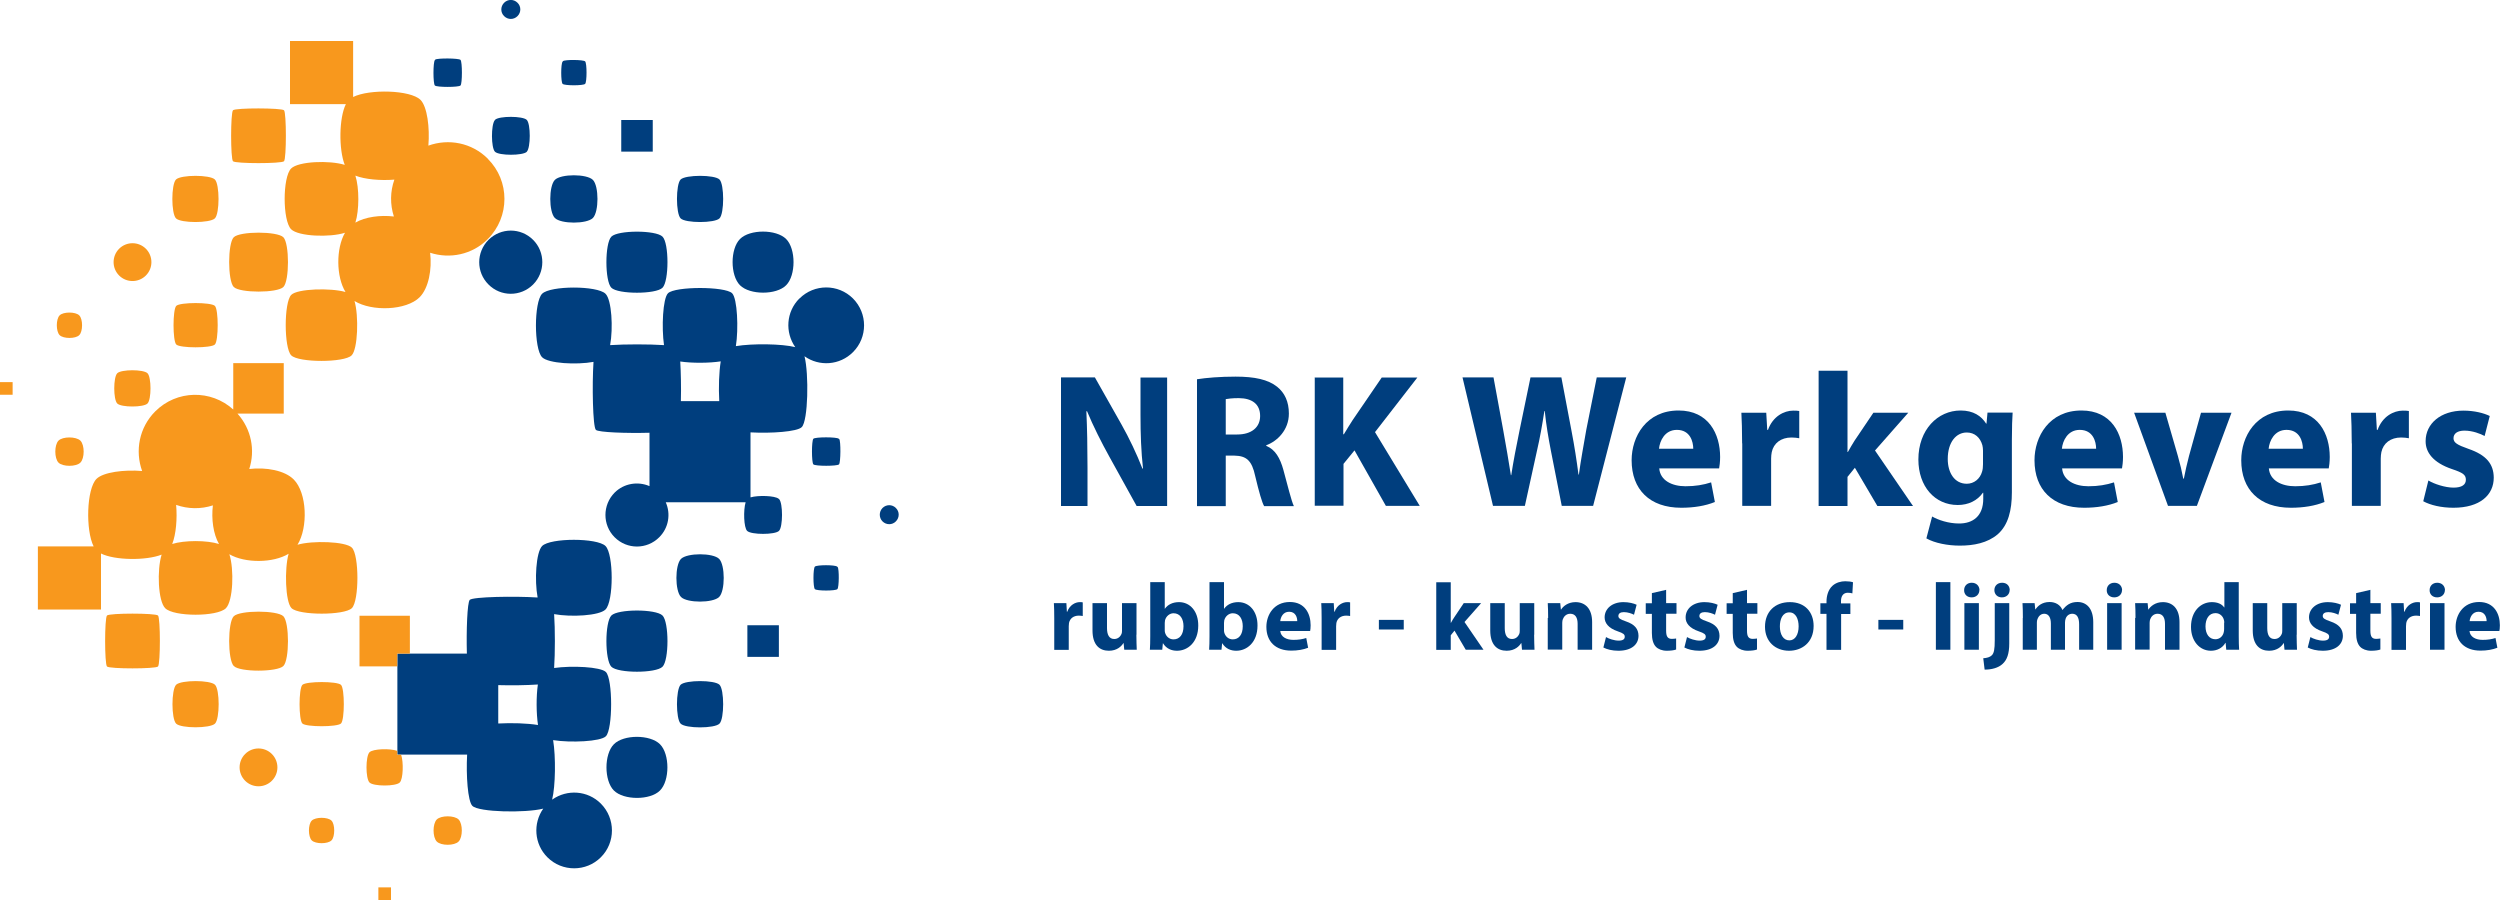 <?xml version="1.0" encoding="UTF-8"?>
<svg xmlns="http://www.w3.org/2000/svg" id="Layer_1" version="1.1" viewBox="0 0 200 72">
  <defs>
    <style>
      .st0 {
        fill: #f8981d;
      }

      .st1 {
        fill: #003e7e;
      }
    </style>
  </defs>
  <path class="st0" d="M39.03,12.7c-1.29-1.29-3.15-1.63-4.76-1.05.12-1.43-.09-3.12-.63-3.66-.8-.8-4.1-.88-5.39-.23V3.28h-5.05v5.05h4.47c-.55,1.09-.58,3.62-.09,4.86-1.22-.38-3.71-.29-4.29.29-.69.69-.69,4.17,0,4.86.58.58,3.1.67,4.31.28-.73,1.26-.71,3.52.04,4.74-1.18-.34-3.85-.27-4.34.23-.59.59-.59,4.25,0,4.84.59.59,4.24.59,4.83,0,.5-.5.58-3.17.23-4.35,1.4.86,4.14.76,5.21-.3.72-.73,1-2.23.84-3.56,1.57.51,3.36.16,4.61-1.09,1.78-1.78,1.78-4.66,0-6.43ZM28.43,17.81c.31-.97.32-2.77,0-3.76.76.3,2.01.41,3.12.32-.34.95-.35,1.99-.04,2.95-1.09-.13-2.29.03-3.08.49Z"></path>
  <rect class="st0" y="30.57" width="1.01" height="1.01"></rect>
  <path class="st0" d="M6.34,26.81c.3-.3.3-1.28,0-1.58-.3-.3-1.28-.3-1.57,0-.3.3-.3,1.28,0,1.58.3.3,1.28.3,1.57,0Z"></path>
  <path class="st0" d="M22.72,12.9c.2-.2.2-3.89,0-4.08s-3.88-.2-4.08,0c-.2.2-.2,3.89,0,4.08.2.2,3.88.2,4.08,0Z"></path>
  <path class="st0" d="M17.19,17.47c.39-.39.39-2.72,0-3.11-.39-.39-2.71-.39-3.11,0-.39.39-.39,2.72,0,3.11.39.39,2.71.39,3.11,0Z"></path>
  <path class="st0" d="M11.67,22.04c.59-.59.59-1.55,0-2.14-.59-.59-1.55-.59-2.14,0-.59.59-.59,1.55,0,2.14.59.59,1.55.59,2.14,0Z"></path>
  <path class="st0" d="M22.67,22.96c.49-.49.49-3.48,0-3.98-.49-.49-3.48-.49-3.97,0-.49.49-.49,3.48,0,3.98.49.49,3.48.49,3.97,0Z"></path>
  <path class="st0" d="M14.1,24.47c-.29.3-.29,2.8,0,3.09.3.3,2.79.3,3.09,0,.3-.3.3-2.8,0-3.09-.3-.3-2.79-.3-3.09,0Z"></path>
  <path class="st0" d="M9.38,29.86c-.32.32-.32,2.1,0,2.42.32.32,2.1.32,2.42,0,.32-.32.32-2.1,0-2.42-.32-.32-2.1-.32-2.42,0Z"></path>
  <path class="st0" d="M6.43,37.01c.35-.35.35-1.41,0-1.76-.35-.34-1.41-.34-1.75,0-.34.35-.34,1.41,0,1.76.34.34,1.41.34,1.75,0Z"></path>
  <rect class="st0" x="30.27" y="70.99" width="1.01" height="1.01"></rect>
  <path class="st0" d="M24.94,65.65c-.3.3-.3,1.28,0,1.58.3.3,1.28.3,1.58,0,.29-.3.29-1.28,0-1.58-.3-.3-1.28-.3-1.58,0Z"></path>
  <path class="st0" d="M8.56,49.24c-.2.2-.2,3.89,0,4.08.2.2,3.88.2,4.08,0,.2-.2.2-3.89,0-4.08-.2-.2-3.88-.2-4.08,0Z"></path>
  <path class="st0" d="M14.09,54.78c-.39.4-.39,2.72,0,3.11.39.39,2.71.39,3.11,0,.39-.4.39-2.72,0-3.11-.39-.39-2.71-.39-3.11,0Z"></path>
  <path class="st0" d="M19.61,60.32c-.59.59-.59,1.55,0,2.14.59.59,1.55.59,2.14,0,.59-.59.59-1.55,0-2.14-.59-.59-1.55-.59-2.14,0Z"></path>
  <path class="st0" d="M18.7,49.3c-.49.49-.49,3.48,0,3.98s3.48.49,3.97,0c.49-.49.49-3.48,0-3.98-.49-.49-3.48-.49-3.97,0Z"></path>
  <path class="st0" d="M24.19,54.79c-.3.3-.3,2.8,0,3.09.29.29,2.79.29,3.09,0,.3-.3.3-2.8,0-3.09-.29-.3-2.79-.3-3.09,0Z"></path>
  <path class="st0" d="M23.8,43.58c.86-1.4.76-4.15-.3-5.22-.72-.73-2.23-1-3.56-.84.49-1.5.17-3.19-.94-4.43h3.7v-4.04h-4.04v3.71c-1.78-1.61-4.52-1.57-6.24.15-1.29,1.29-1.63,3.16-1.05,4.77-1.43-.12-3.11.09-3.65.63-.8.8-.88,4.11-.23,5.4H3.03v5.05h5.05v-4.48c1.09.55,3.61.58,4.85.09-.38,1.22-.29,3.72.29,4.29.69.69,4.16.69,4.85,0,.58-.58.67-3.11.28-4.32,1.26.73,3.51.71,4.74-.04-.34,1.18-.27,3.85.23,4.35.59.59,4.24.59,4.83,0,.59-.59.59-4.25,0-4.84-.5-.5-3.17-.58-4.35-.23ZM13.78,43.51c.3-.76.41-2.02.31-3.12.95.34,1.99.35,2.94.04-.13,1.09.03,2.29.49,3.09-.97-.31-2.77-.31-3.75,0Z"></path>
  <path class="st0" d="M34.94,65.56c-.34.35-.34,1.41,0,1.76.34.35,1.41.35,1.75,0,.34-.35.34-1.41,0-1.76-.34-.34-1.41-.34-1.75,0Z"></path>
  <path class="st1" d="M42.65,22.76c.98-.99.98-2.59,0-3.57-.99-.99-2.58-.99-3.57,0-.99.99-.99,2.59,0,3.57.98.99,2.58.99,3.57,0Z"></path>
  <path class="st1" d="M63.95,23.88c-1.06,1.06-1.16,2.7-.33,3.89-1.07-.27-3.42-.3-4.75-.08.22-1.38.12-3.81-.3-4.23-.56-.56-4.57-.56-5.13,0-.42.42-.52,2.75-.32,4.15-1.2-.08-3.1-.08-4.31,0,.25-1.36.13-3.62-.37-4.11-.66-.66-4.41-.66-5.07,0-.66.66-.66,4.42,0,5.08.5.5,2.75.62,4.11.37-.12,1.82-.06,5.19.19,5.44.2.2,2.47.28,4.29.23v4.27c-.92-.4-2.04-.23-2.79.52-.98.99-.98,2.59,0,3.57.99.99,2.58.99,3.57,0,.76-.76.93-1.87.52-2.8h6.39c-.19.63-.15,2.02.12,2.29.32.32,2.23.32,2.55,0,.32-.32.32-2.22.01-2.54-.01-.01-.03-.02-.04-.03-.3-.25-1.64-.29-2.25-.11v-5.2c1.66.09,3.73-.05,4.1-.42.51-.51.58-4.24.22-5.67,1.18.84,2.82.73,3.88-.33,1.18-1.18,1.18-3.1,0-4.29-1.18-1.18-3.1-1.18-4.28,0ZM57.66,28.9c-.14.85-.18,2.1-.12,3.19h-3.07c.03-1.07,0-2.3-.05-3.17.95.14,2.32.13,3.23-.01Z"></path>
  <path class="st1" d="M36.84,6.84c.15-.15.15-1.9,0-2.05-.14-.14-1.87-.15-2.02-.02,0,0-.02.03-.03.04-.15.15-.15,1.89,0,2.03.15.15,1.9.15,2.05,0Z"></path>
  <path class="st1" d="M41.4,1.29c.3-.3.3-.78,0-1.07-.3-.3-.77-.3-1.07,0-.3.3-.3.78,0,1.07.3.3.77.3,1.07,0Z"></path>
  <path class="st1" d="M53,23.02c.53-.53.53-3.57,0-4.09-.53-.53-3.56-.53-4.09,0-.53.53-.53,3.57,0,4.09.53.53,3.56.53,4.09,0Z"></path>
  <path class="st1" d="M62.89,22.82c.79-.79.79-2.91,0-3.7-.79-.79-2.91-.79-3.69,0-.79.79-.79,2.91,0,3.7.79.79,2.91.79,3.69,0Z"></path>
  <path class="st1" d="M57.56,17.47c.39-.39.39-2.72,0-3.11-.39-.39-2.71-.39-3.11,0-.39.39-.39,2.72,0,3.11.39.39,2.72.39,3.11,0Z"></path>
  <path class="st1" d="M42.14,12.14c.32-.32.32-2.23,0-2.55-.32-.32-2.21-.32-2.53-.01,0,0-.02.03-.03.04-.3.36-.3,2.21.02,2.52.32.32,2.23.32,2.55,0Z"></path>
  <path class="st1" d="M46.81,6.71c.15-.15.15-1.65,0-1.8-.14-.14-1.62-.15-1.77-.02,0,0-.02.03-.03.04-.15.15-.15,1.64,0,1.78.15.15,1.65.15,1.8,0Z"></path>
  <path class="st1" d="M47.43,17.44c.49-.49.49-2.56,0-3.05-.49-.49-2.55-.49-3.04,0-.49.49-.49,2.56,0,3.05.49.49,2.55.49,3.04,0Z"></path>
  <rect class="st1" x="49.7" y="9.6" width="2.52" height="2.53"></rect>
  <path class="st1" d="M44.17,63.97c.27-1.08.3-3.42.08-4.76,1.38.22,3.8.12,4.22-.31.56-.56.56-4.58,0-5.14-.42-.42-2.75-.52-4.14-.32.08-1.21.08-3.1,0-4.31,1.36.25,3.61.13,4.11-.37.66-.66.66-4.42,0-5.08-.66-.66-4.41-.66-5.07,0-.49.5-.62,2.75-.36,4.12-1.82-.12-5.19-.06-5.43.19-.2.2-.28,2.48-.23,4.3h-5.56v8.08h5.58c-.09,1.66.05,3.73.42,4.1.51.51,4.23.58,5.67.22-.83,1.18-.73,2.83.33,3.89,1.18,1.18,3.1,1.18,4.28,0,1.18-1.18,1.18-3.1,0-4.29-1.06-1.06-2.7-1.16-3.88-.33ZM39.86,57.88v-3.07c1.07.03,2.3.01,3.17-.05-.14.95-.13,2.32.01,3.24-.85-.14-2.1-.18-3.18-.12Z"></path>
  <polygon class="st0" points="31.78 52.29 32.79 52.29 32.79 49.26 28.76 49.26 28.76 53.31 31.78 53.31 31.78 52.29"></polygon>
  <path class="st0" d="M31.78,60.38v-.31c-.57-.21-1.94-.17-2.22.11-.32.32-.32,2.1,0,2.42.32.32,2.1.32,2.42,0,.28-.28.31-1.65.11-2.22h-.31Z"></path>
  <path class="st1" d="M67.1,35.1c-.15-.15-1.88-.15-2.03,0-.15.15-.15,1.9,0,2.05.15.15,1.9.15,2.05,0,.14-.14.15-1.88.02-2.02,0,0-.03-.02-.04-.03Z"></path>
  <path class="st1" d="M71.67,40.64c-.29-.3-.77-.3-1.07,0-.29.3-.29.78,0,1.07.3.3.78.3,1.07,0,.3-.3.3-.78,0-1.07Z"></path>
  <path class="st1" d="M48.91,49.24c-.53.53-.53,3.57,0,4.1.53.53,3.56.53,4.09,0,.53-.53.53-3.57,0-4.1-.53-.53-3.56-.53-4.09,0Z"></path>
  <path class="st1" d="M49.11,59.54c-.79.79-.79,2.91,0,3.7.79.79,2.91.79,3.69,0,.79-.79.79-2.91,0-3.7-.79-.79-2.91-.79-3.69,0Z"></path>
  <path class="st1" d="M54.45,54.78c-.39.4-.39,2.72,0,3.11.39.4,2.72.4,3.11,0,.39-.39.39-2.72,0-3.11-.39-.39-2.71-.39-3.11,0Z"></path>
  <path class="st1" d="M66.97,45.33c-.15-.15-1.63-.15-1.78,0-.15.15-.15,1.65,0,1.8.15.15,1.65.15,1.8,0,.14-.14.15-1.62.02-1.77,0,0-.03-.02-.04-.03Z"></path>
  <path class="st1" d="M54.48,44.71c-.49.49-.49,2.56,0,3.05.49.49,2.55.49,3.05,0,.49-.49.49-2.56,0-3.05-.49-.49-2.55-.49-3.05,0Z"></path>
  <rect class="st1" x="59.79" y="50.02" width="2.52" height="2.53"></rect>
  <path class="st1" d="M84.88,40.47v-10.28h2.71l2.13,3.77c.61,1.08,1.22,2.36,1.67,3.52h.05c-.15-1.36-.2-2.74-.2-4.28v-3h2.13v10.28h-2.44l-2.19-3.96c-.61-1.1-1.28-2.42-1.78-3.63l-.05.02c.06,1.36.09,2.81.09,4.48v3.09h-2.13Z"></path>
  <path class="st1" d="M95.76,30.34c.75-.12,1.86-.21,3.09-.21,1.52,0,2.59.23,3.32.81.61.49.94,1.2.94,2.15,0,1.31-.93,2.21-1.81,2.53v.05c.72.29,1.11.98,1.37,1.92.32,1.16.64,2.5.84,2.9h-2.38c-.17-.29-.41-1.13-.71-2.39-.27-1.28-.72-1.63-1.66-1.65h-.7v4.04h-2.3v-10.14ZM98.06,34.76h.91c1.16,0,1.84-.58,1.84-1.48,0-.95-.64-1.42-1.7-1.43-.56,0-.88.05-1.05.08v2.84Z"></path>
  <path class="st1" d="M105.16,30.2h2.3v4.54h.05c.23-.4.47-.76.7-1.13l2.33-3.41h2.85l-3.39,4.37,3.58,5.9h-2.71l-2.51-4.44-.88,1.08v3.35h-2.3v-10.28Z"></path>
  <path class="st1" d="M119.44,40.47l-2.44-10.28h2.48l.78,4.24c.23,1.22.44,2.55.61,3.58h.03c.17-1.11.41-2.35.67-3.61l.87-4.21h2.47l.82,4.33c.23,1.2.4,2.3.55,3.45h.03c.15-1.14.38-2.35.59-3.57l.84-4.21h2.36l-2.65,10.28h-2.51l-.87-4.42c-.2-1.04-.37-2-.49-3.17h-.03c-.18,1.16-.35,2.13-.59,3.17l-.97,4.42h-2.54Z"></path>
  <path class="st1" d="M132.74,37.48c.08.96,1.02,1.42,2.1,1.42.79,0,1.43-.11,2.05-.31l.3,1.57c-.76.31-1.69.46-2.69.46-2.53,0-3.97-1.46-3.97-3.8,0-1.89,1.17-3.98,3.76-3.98,2.4,0,3.32,1.88,3.32,3.72,0,.4-.05.75-.08.91h-4.8ZM135.46,35.9c0-.56-.24-1.51-1.31-1.51-.97,0-1.37.88-1.43,1.51h2.74Z"></path>
  <path class="st1" d="M139.37,35.47c0-1.1-.03-1.81-.06-2.45h1.99l.08,1.37h.06c.38-1.08,1.29-1.54,2.01-1.54.21,0,.32,0,.49.03v2.18c-.17-.03-.37-.06-.62-.06-.85,0-1.43.46-1.58,1.17-.03.15-.05.34-.05.52v3.78h-2.31v-5Z"></path>
  <path class="st1" d="M147.8,36.16h.03c.17-.31.35-.61.53-.9l1.51-2.24h2.79l-2.66,3.02,3.04,4.44h-2.85l-1.8-3.06-.59.73v2.33h-2.31v-10.82h2.31v6.51Z"></path>
  <path class="st1" d="M161.01,33.02c-.03.47-.06,1.1-.06,2.21v4.16c0,1.43-.29,2.61-1.13,3.35-.82.7-1.93.91-3.03.91-.97,0-2.01-.2-2.68-.58l.46-1.75c.47.27,1.29.56,2.16.56,1.1,0,1.93-.59,1.93-1.97v-.49h-.03c-.44.63-1.16.98-2.01.98-1.84,0-3.15-1.49-3.15-3.64,0-2.39,1.55-3.92,3.38-3.92,1.02,0,1.66.44,2.04,1.05h.03l.08-.88h2.01ZM158.64,36.05c0-.15-.02-.31-.05-.43-.17-.61-.61-1.02-1.25-1.02-.84,0-1.52.76-1.52,2.12,0,1.11.55,1.98,1.52,1.98.59,0,1.06-.4,1.22-.95.06-.17.08-.41.08-.61v-1.1Z"></path>
  <path class="st1" d="M164.97,37.48c.08.96,1.02,1.42,2.1,1.42.79,0,1.43-.11,2.05-.31l.3,1.57c-.76.31-1.69.46-2.69.46-2.53,0-3.97-1.46-3.97-3.8,0-1.89,1.17-3.98,3.76-3.98,2.41,0,3.32,1.88,3.32,3.72,0,.4-.05.75-.08.91h-4.8ZM167.69,35.9c0-.56-.24-1.51-1.31-1.51-.97,0-1.37.88-1.43,1.51h2.74Z"></path>
  <path class="st1" d="M173.23,33.02l1,3.46c.18.63.32,1.22.43,1.81h.05c.12-.61.24-1.17.41-1.81l.96-3.46h2.44l-2.77,7.45h-2.31l-2.71-7.45h2.51Z"></path>
  <path class="st1" d="M181.51,37.48c.08.96,1.02,1.42,2.1,1.42.79,0,1.43-.11,2.05-.31l.3,1.57c-.76.31-1.69.46-2.69.46-2.53,0-3.97-1.46-3.97-3.8,0-1.89,1.17-3.98,3.76-3.98,2.41,0,3.32,1.88,3.32,3.72,0,.4-.05.75-.08.91h-4.8ZM184.23,35.9c0-.56-.24-1.51-1.31-1.51-.97,0-1.37.88-1.43,1.51h2.74Z"></path>
  <path class="st1" d="M188.14,35.47c0-1.1-.03-1.81-.06-2.45h1.99l.08,1.37h.06c.38-1.08,1.29-1.54,2.01-1.54.21,0,.32,0,.49.03v2.18c-.17-.03-.37-.06-.62-.06-.85,0-1.43.46-1.58,1.17-.03.15-.05.34-.05.52v3.78h-2.31v-5Z"></path>
  <path class="st1" d="M194.29,38.45c.43.26,1.31.56,1.99.56s.99-.24.99-.63-.23-.56-1.1-.85c-1.54-.52-2.13-1.36-2.12-2.24,0-1.39,1.19-2.44,3.03-2.44.87,0,1.64.2,2.1.43l-.41,1.6c-.33-.18-.97-.43-1.61-.43-.56,0-.88.23-.88.61,0,.35.29.53,1.2.85,1.42.49,2.01,1.2,2.02,2.3,0,1.39-1.1,2.41-3.23,2.41-.97,0-1.84-.21-2.41-.52l.41-1.66Z"></path>
  <path class="st1" d="M84.34,49.48c0-.55-.01-.91-.03-1.23h1l.04.69h.03c.19-.54.65-.77,1-.77.11,0,.16,0,.24.02v1.09c-.08-.01-.18-.03-.31-.03-.43,0-.72.23-.79.59-.01.08-.02.17-.02.26v1.89h-1.16v-2.5Z"></path>
  <path class="st1" d="M90.91,50.78c0,.49.02.88.03,1.2h-1l-.05-.53h-.02c-.14.23-.49.61-1.16.61-.75,0-1.31-.47-1.31-1.62v-2.19h1.16v2c0,.54.18.87.58.87.32,0,.5-.22.58-.4.03-.07.04-.16.04-.25v-2.22h1.16v2.53Z"></path>
  <path class="st1" d="M91.99,51.98c.02-.24.03-.69.03-1.11v-4.3h1.16v2.13h.01c.22-.32.61-.53,1.13-.53.89,0,1.55.74,1.54,1.88,0,1.34-.85,2.01-1.7,2.01-.43,0-.85-.16-1.12-.6h-.01l-.05.52h-.98ZM93.18,50.39c0,.08,0,.14.02.21.08.31.34.55.68.55.49,0,.8-.38.8-1.05,0-.58-.26-1.04-.8-1.04-.31,0-.6.24-.68.57-.01.07-.02.14-.02.21v.55Z"></path>
  <path class="st1" d="M96.73,51.98c.02-.24.03-.69.03-1.11v-4.3h1.16v2.13h.01c.22-.32.61-.53,1.13-.53.89,0,1.55.74,1.54,1.88,0,1.34-.85,2.01-1.7,2.01-.43,0-.85-.16-1.12-.6h-.01l-.05.52h-.98ZM97.92,50.39c0,.08,0,.14.02.21.08.31.34.55.68.55.49,0,.8-.38.8-1.05,0-.58-.26-1.04-.8-1.04-.31,0-.6.24-.68.57-.01.07-.02.14-.02.21v.55Z"></path>
  <path class="st1" d="M102.42,50.48c.04.48.51.71,1.05.71.4,0,.72-.05,1.03-.15l.15.78c-.38.15-.84.23-1.35.23-1.26,0-1.99-.73-1.99-1.9,0-.95.59-1.99,1.88-1.99,1.2,0,1.66.94,1.66,1.86,0,.2-.02.37-.04.46h-2.4ZM103.78,49.69c0-.28-.12-.75-.65-.75-.49,0-.68.44-.71.75h1.37Z"></path>
  <path class="st1" d="M105.73,49.48c0-.55-.01-.91-.03-1.23h1l.04.69h.03c.19-.54.65-.77,1-.77.11,0,.16,0,.24.02v1.09c-.08-.01-.18-.03-.31-.03-.43,0-.72.23-.79.59-.01.08-.02.17-.02.26v1.89h-1.16v-2.5Z"></path>
  <path class="st1" d="M112.3,49.59v.77h-1.99v-.77h1.99Z"></path>
  <path class="st1" d="M116.07,49.82h.01c.08-.15.17-.31.27-.45l.75-1.12h1.39l-1.33,1.51,1.52,2.22h-1.42l-.9-1.53-.3.37v1.17h-1.16v-5.41h1.16v3.26Z"></path>
  <path class="st1" d="M122.73,50.78c0,.49.02.88.03,1.2h-1l-.05-.53h-.02c-.14.23-.49.61-1.16.61-.75,0-1.31-.47-1.31-1.62v-2.19h1.16v2c0,.54.17.87.58.87.32,0,.5-.22.58-.4.03-.07.04-.16.04-.25v-2.22h1.16v2.53Z"></path>
  <path class="st1" d="M123.85,49.44c0-.46-.01-.86-.03-1.19h1l.05.51h.02c.15-.24.53-.59,1.15-.59.76,0,1.33.5,1.33,1.6v2.21h-1.16v-2.07c0-.48-.17-.81-.59-.81-.32,0-.51.22-.59.43-.03.07-.05.18-.05.29v2.15h-1.16v-2.54Z"></path>
  <path class="st1" d="M128.49,50.97c.21.13.65.28,1,.28s.49-.12.49-.31-.11-.28-.55-.43c-.77-.26-1.06-.68-1.06-1.12,0-.69.59-1.22,1.51-1.22.43,0,.82.1,1.05.21l-.21.8c-.17-.09-.49-.21-.81-.21-.28,0-.44.11-.44.31,0,.18.14.27.6.43.71.24,1,.6,1.01,1.15,0,.69-.55,1.2-1.61,1.2-.49,0-.92-.11-1.2-.26l.21-.83Z"></path>
  <path class="st1" d="M133.29,47.18v1.07h.83v.85h-.83v1.35c0,.45.11.66.46.66.14,0,.26-.02.34-.03v.88c-.15.06-.42.1-.75.1-.37,0-.69-.13-.87-.32-.21-.22-.32-.58-.32-1.11v-1.52h-.49v-.85h.49v-.81l1.13-.26Z"></path>
  <path class="st1" d="M134.97,50.97c.21.13.65.28,1,.28s.49-.12.49-.31-.11-.28-.55-.43c-.77-.26-1.07-.68-1.06-1.12,0-.69.59-1.22,1.51-1.22.43,0,.82.1,1.05.21l-.21.8c-.17-.09-.49-.21-.81-.21-.28,0-.44.11-.44.31,0,.18.14.27.6.43.71.24,1,.6,1.01,1.15,0,.69-.55,1.2-1.61,1.2-.49,0-.92-.11-1.2-.26l.21-.83Z"></path>
  <path class="st1" d="M139.76,47.18v1.07h.83v.85h-.83v1.35c0,.45.11.66.46.66.14,0,.26-.02.34-.03v.88c-.14.06-.42.1-.75.1-.37,0-.69-.13-.87-.32-.21-.22-.32-.58-.32-1.11v-1.52h-.49v-.85h.49v-.81l1.13-.26Z"></path>
  <path class="st1" d="M145.09,50.07c0,1.36-.97,1.99-1.96,1.99-1.09,0-1.93-.72-1.93-1.92s.79-1.97,1.99-1.97,1.9.79,1.9,1.91ZM142.39,50.11c0,.64.27,1.12.76,1.12.45,0,.74-.45.74-1.12,0-.56-.21-1.12-.74-1.12-.56,0-.76.57-.76,1.12Z"></path>
  <path class="st1" d="M146.12,51.98v-2.87h-.49v-.85h.49v-.14c0-.45.14-.95.47-1.25.29-.27.69-.37,1.03-.37.26,0,.46.03.62.08l-.05.89c-.1-.03-.22-.05-.37-.05-.38,0-.54.3-.54.66v.19h.75v.85h-.74v2.87h-1.16Z"></path>
  <path class="st1" d="M152.26,49.59v.77h-1.99v-.77h1.99Z"></path>
  <path class="st1" d="M154.87,46.57h1.16v5.41h-1.16v-5.41Z"></path>
  <path class="st1" d="M158.35,47.21c0,.32-.24.58-.62.58s-.61-.26-.6-.58c0-.34.24-.59.61-.59s.61.25.62.59ZM157.15,51.98v-3.73h1.16v3.73h-1.16Z"></path>
  <path class="st1" d="M158.66,52.66c.3-.02.54-.09.69-.24.17-.18.23-.47.23-1.21v-2.96h1.16v3.23c0,.82-.18,1.31-.53,1.63-.34.32-.88.46-1.44.46l-.11-.91ZM160.77,47.21c0,.32-.24.58-.62.58-.37,0-.6-.26-.6-.58,0-.34.24-.59.62-.59s.6.25.61.59Z"></path>
  <path class="st1" d="M161.83,49.44c0-.46-.01-.86-.03-1.19h.97l.05.5h.02c.16-.24.49-.59,1.13-.59.48,0,.86.24,1.02.63h.02c.14-.19.3-.34.48-.45.2-.12.43-.18.71-.18.71,0,1.26.5,1.26,1.62v2.2h-1.13v-2.03c0-.54-.17-.85-.55-.85-.27,0-.46.18-.53.4-.03.08-.05.21-.05.3v2.18h-1.13v-2.09c0-.47-.17-.79-.53-.79-.3,0-.47.23-.54.42-.04.09-.05.2-.05.29v2.17h-1.13v-2.54Z"></path>
  <path class="st1" d="M169.76,47.21c0,.32-.24.58-.62.58s-.61-.26-.6-.58c0-.34.24-.59.61-.59s.61.25.62.59ZM168.57,51.98v-3.73h1.16v3.73h-1.16Z"></path>
  <path class="st1" d="M170.84,49.44c0-.46-.01-.86-.03-1.19h1l.05.51h.02c.15-.24.53-.59,1.15-.59.76,0,1.33.5,1.33,1.6v2.21h-1.16v-2.07c0-.48-.17-.81-.59-.81-.32,0-.51.22-.59.43-.03.07-.05.18-.05.29v2.15h-1.16v-2.54Z"></path>
  <path class="st1" d="M179.1,46.57v4.3c0,.42.01.86.03,1.11h-1.03l-.05-.55h-.02c-.24.42-.68.63-1.16.63-.88,0-1.59-.75-1.59-1.91,0-1.26.78-1.98,1.67-1.98.46,0,.81.16.98.42h.02v-2.02h1.16ZM177.94,49.83c0-.06,0-.14-.02-.21-.07-.31-.32-.57-.68-.57-.53,0-.8.47-.8,1.06,0,.63.31,1.03.79,1.03.33,0,.6-.23.67-.56.02-.08.03-.17.03-.27v-.49Z"></path>
  <path class="st1" d="M183.73,50.78c0,.49.02.88.03,1.2h-1l-.05-.53h-.02c-.14.23-.49.61-1.16.61-.75,0-1.31-.47-1.31-1.62v-2.19h1.16v2c0,.54.17.87.58.87.32,0,.5-.22.58-.4.03-.07.04-.16.04-.25v-2.22h1.16v2.53Z"></path>
  <path class="st1" d="M184.84,50.97c.21.13.65.28,1,.28s.49-.12.49-.31-.11-.28-.55-.43c-.77-.26-1.06-.68-1.06-1.12,0-.69.59-1.22,1.51-1.22.43,0,.82.1,1.05.21l-.21.8c-.17-.09-.49-.21-.81-.21-.28,0-.44.11-.44.31,0,.18.14.27.6.43.71.24,1,.6,1.01,1.15,0,.69-.55,1.2-1.61,1.2-.49,0-.92-.11-1.2-.26l.21-.83Z"></path>
  <path class="st1" d="M189.63,47.18v1.07h.83v.85h-.83v1.35c0,.45.11.66.46.66.14,0,.26-.02.34-.03v.88c-.15.06-.42.1-.75.1-.37,0-.69-.13-.87-.32-.21-.22-.32-.58-.32-1.11v-1.52h-.49v-.85h.49v-.81l1.13-.26Z"></path>
  <path class="st1" d="M191.32,49.48c0-.55-.01-.91-.03-1.23h1l.04.69h.03c.19-.54.65-.77,1-.77.11,0,.16,0,.24.02v1.09c-.08-.01-.18-.03-.31-.03-.43,0-.72.23-.79.59-.01.08-.02.17-.02.26v1.89h-1.16v-2.5Z"></path>
  <path class="st1" d="M195.59,47.21c0,.32-.24.58-.62.58s-.61-.26-.6-.58c0-.34.24-.59.61-.59s.61.25.62.59ZM194.4,51.98v-3.73h1.16v3.73h-1.16Z"></path>
  <path class="st1" d="M197.56,50.48c.04.48.51.71,1.05.71.4,0,.72-.05,1.03-.15l.15.78c-.38.15-.84.23-1.35.23-1.26,0-1.99-.73-1.99-1.9,0-.95.59-1.99,1.88-1.99,1.2,0,1.66.94,1.66,1.86,0,.2-.02.37-.04.46h-2.4ZM198.93,49.69c0-.28-.12-.75-.65-.75-.49,0-.68.44-.71.75h1.37Z"></path>
</svg>
